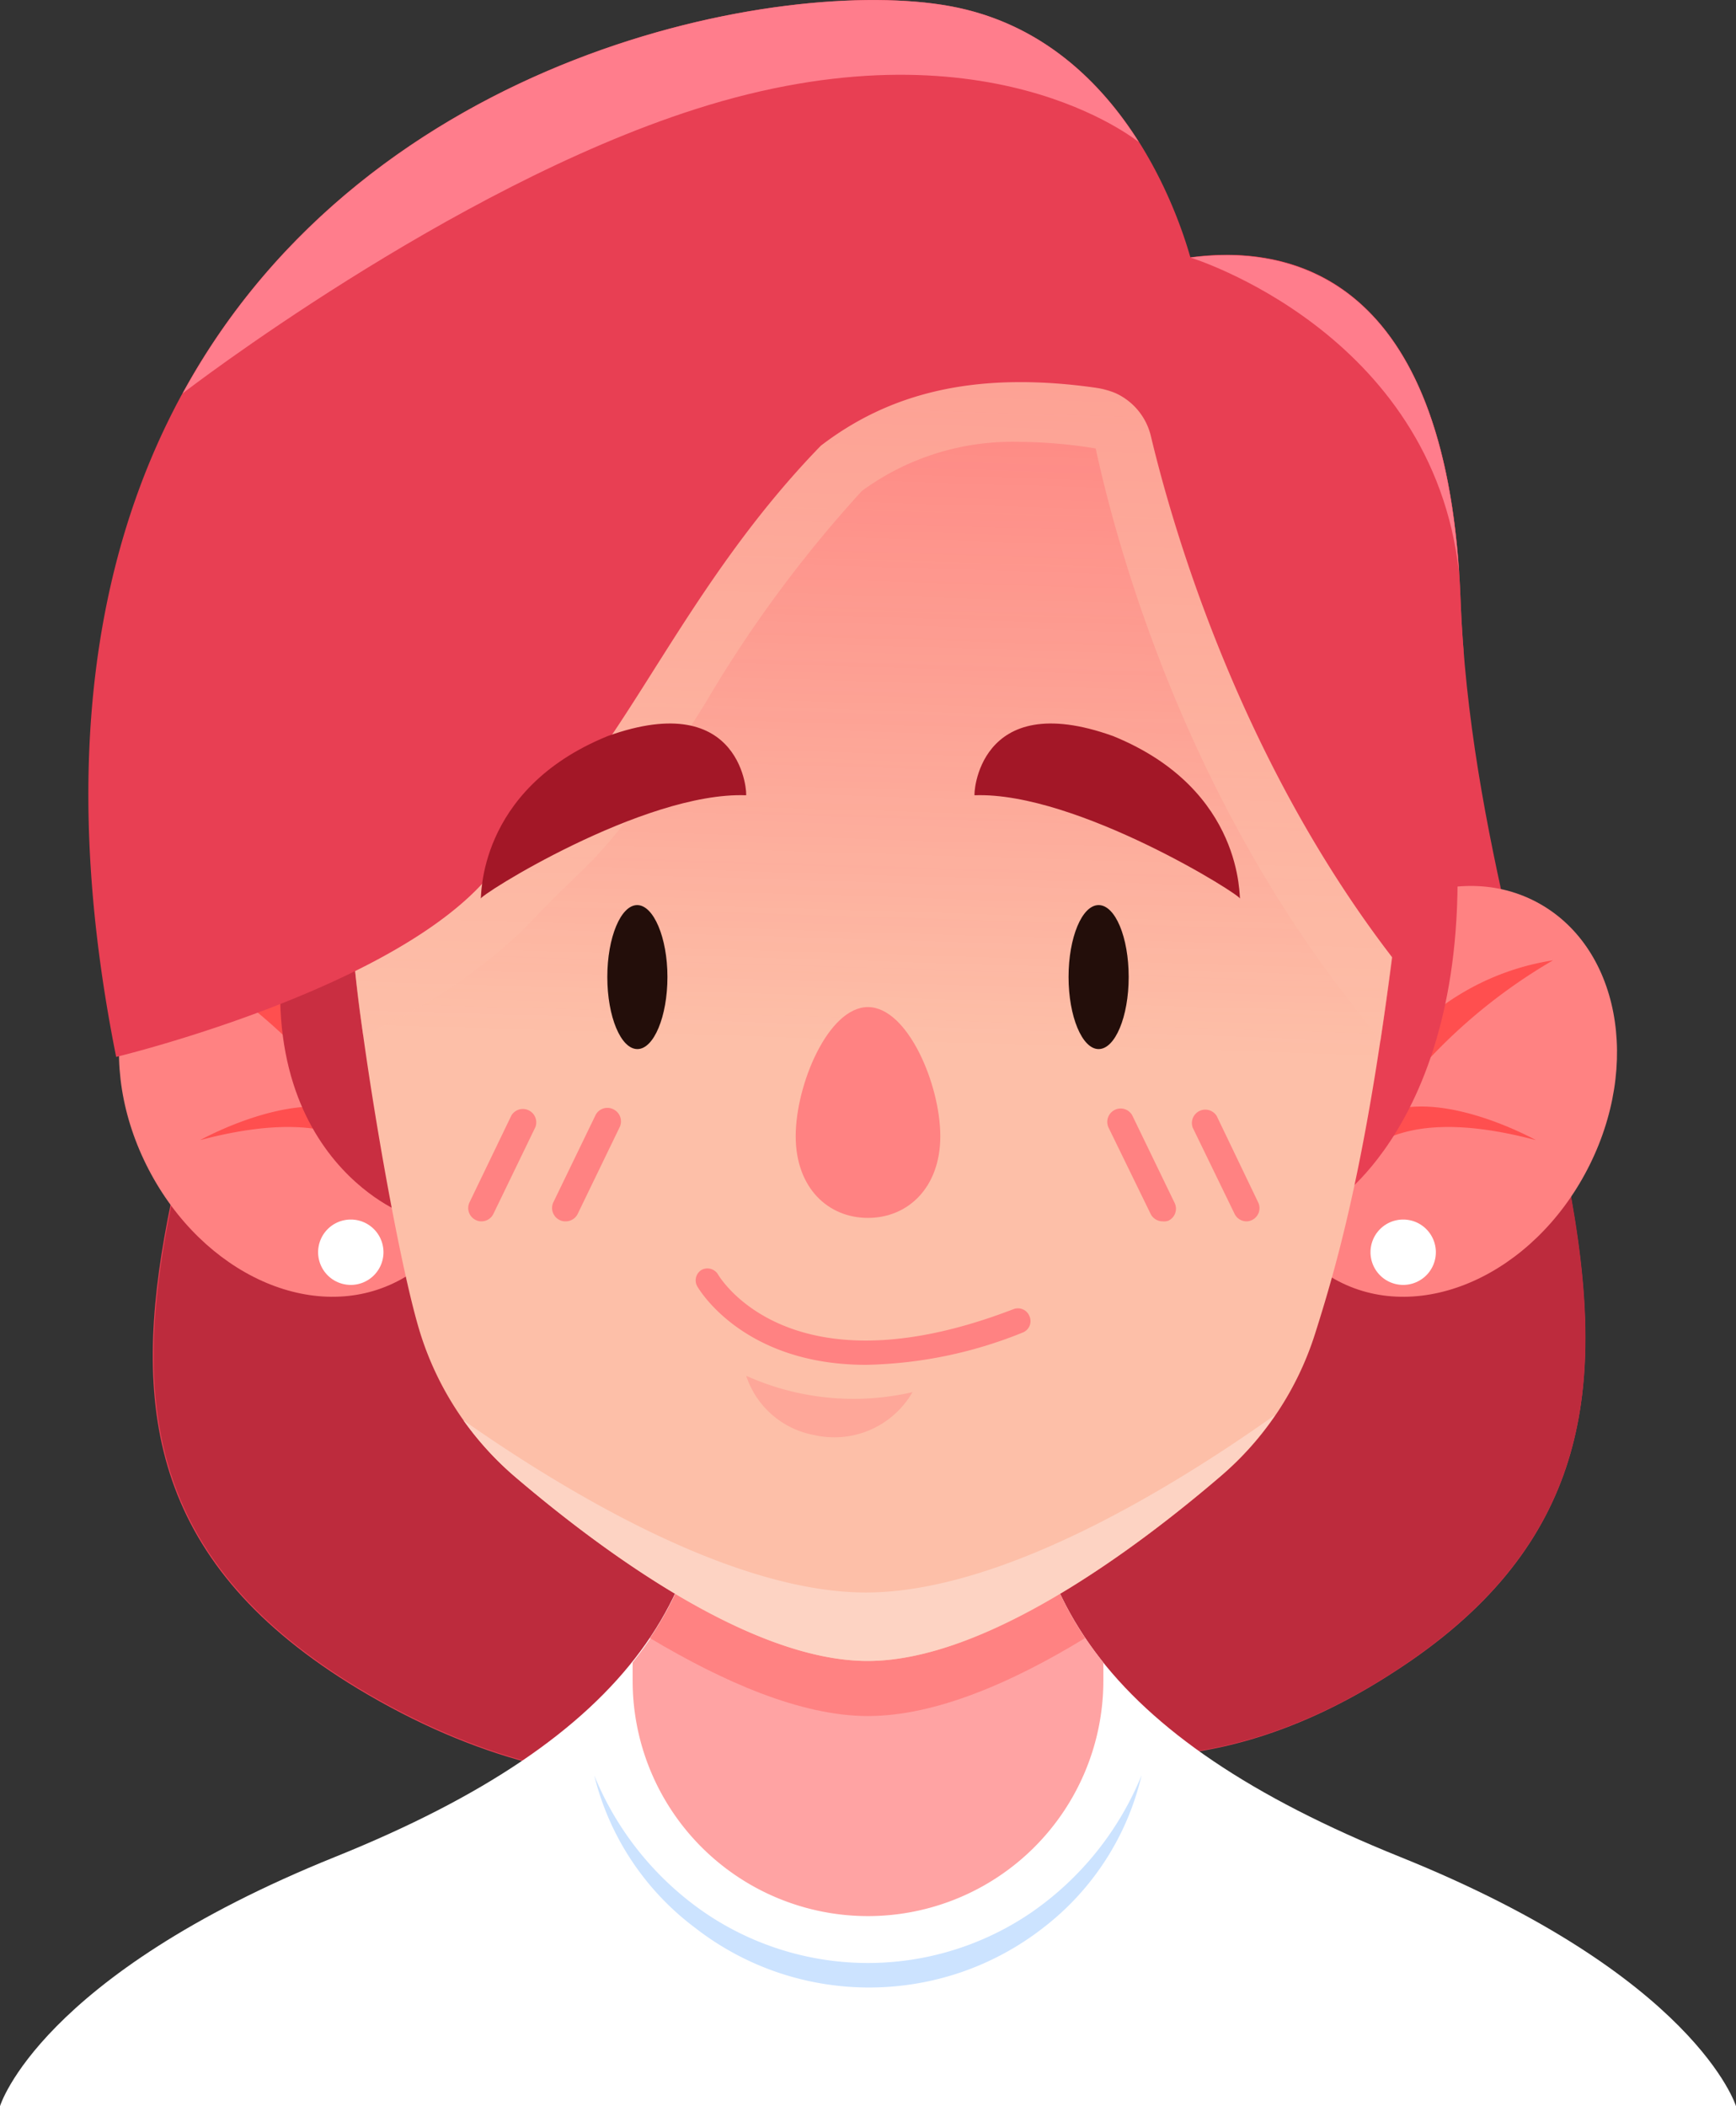 <svg xmlns="http://www.w3.org/2000/svg" xmlns:xlink="http://www.w3.org/1999/xlink" viewBox="0 0 106.25 128.87"><rect x="0" y="0" width="106.25" height="128.87" fill="#333333" stroke="none"/><defs><style>.cls-1{isolation:isolate;}.cls-2{fill:#e83f53;}.cls-3{fill:#bd2b3d;}.cls-4{fill:#fff;}.cls-5{fill:#cce3ff;}.cls-6{fill:#ffa3a3;}.cls-12,.cls-7{fill:#ff8282;}.cls-8{fill:#ff4f4f;}.cls-9{fill:#c92e41;}.cls-10,.cls-13{fill:#fdbfa8;}.cls-11{opacity:0.45;fill:url(#Degradado_sin_nombre_2);}.cls-12{opacity:0.4;}.cls-13{opacity:0.49;mix-blend-mode:multiply;}.cls-14{fill:#fdd3c3;}.cls-15{fill:#a31727;}.cls-16{fill:#230e0a;}.cls-17{fill:#ff7d8c;}</style><linearGradient id="Degradado_sin_nombre_2" x1="54.99" y1="11.86" x2="53.22" y2="70.28" gradientUnits="userSpaceOnUse"><stop offset="0" stop-color="#ff2441"/><stop offset="0.21" stop-color="#ff2441" stop-opacity="0.79"/><stop offset="0.89" stop-color="#ff2441" stop-opacity="0"/></linearGradient></defs><title>Asset 2</title><g class="cls-1"><g id="Layer_2" data-name="Layer 2"><g id="OBJECTS"><path class="cls-2" d="M89.39,36.65C88.29,7.75,68.24,17,68.24,17L41.93,17S19.28,7.62,18,37s-21.41,51.6,4.53,66.7c14.61,8.5,26.74,5.15,34.54.59,6.89,3.68,16.7,5.53,28.27-2C108.35,87.45,90.48,65.56,89.39,36.65Z"/><path class="cls-3" d="M12.19,66.66c-4,15.17-5.95,27.51,10.38,37,14.61,8.5,26.74,5.15,34.54.59,6.89,3.68,16.7,5.53,28.27-2,14.21-9.2,12.79-21.09,9.38-35.66Z"/><path class="cls-4" d="M85.67,113.61C67.53,106.3,61.55,97.23,63.1,84.18h-20c1.55,13-4.43,22.12-22.57,29.43S0,128.87,0,128.87H106.25S103.81,120.91,85.67,113.61Z"/><path class="cls-5" d="M36.37,108.63A18.82,18.82,0,0,0,43.09,117a17.73,17.73,0,0,0,20.06,0,18.85,18.85,0,0,0,6.72-8.38,16.51,16.51,0,0,1-6,9.32,17.33,17.33,0,0,1-5,2.72,17.43,17.43,0,0,1-11.35,0,17.31,17.31,0,0,1-5-2.72A16.59,16.59,0,0,1,36.37,108.63Z"/><path class="cls-6" d="M53.12,117.24a14.41,14.41,0,0,0,14.41-14.4v-1.12c-4-5-5.24-10.71-4.43-17.54h-20C44,91,42.7,96.75,38.72,101.72v1.12a14.4,14.4,0,0,0,14.4,14.4Z"/><path class="cls-7" d="M53.12,105c4.16,0,8.9-2.09,13.29-4.77-3.09-4.61-4-9.87-3.31-16h-20c.73,6.15-.22,11.41-3.32,16C44.22,102.88,49,105,53.12,105Z"/><path class="cls-7" d="M27.47,62c3.35,6.4,2,13.74-3.13,16.39S12.45,78,9.1,71.56,7.16,57.83,12.23,55.17,24.13,55.56,27.47,62Z"/><path class="cls-8" d="M24.54,74.17c0-.26-.07-.49-.1-.74,0,.18.06.33.08.45a9.4,9.4,0,0,0-.55-3.2A15.53,15.53,0,0,0,11.2,58.76,33.44,33.44,0,0,1,21.51,68.1c-3.64-1.48-9.26,1.66-9.26,1.66,6.67-1.77,9.71-.3,11.1,1.4A14.89,14.89,0,0,1,24.54,74.17Z"/><path class="cls-7" d="M78.77,62c-3.34,6.4-1.94,13.74,3.14,16.39S93.8,78,97.15,71.56,99.09,57.83,94,55.17,82.12,55.56,78.77,62Z"/><path class="cls-8" d="M81.71,74.17c0-.26.07-.49.1-.74a3.62,3.62,0,0,0-.08.45,9.4,9.4,0,0,1,.55-3.2A15.53,15.53,0,0,1,95.05,58.76,33.44,33.44,0,0,0,84.74,68.1C88.38,66.62,94,69.76,94,69.76c-6.67-1.77-9.71-.3-11.1,1.4A14.89,14.89,0,0,0,81.71,74.17Z"/><path class="cls-4" d="M23.47,76.62a2,2,0,1,1-2-2A2,2,0,0,1,23.47,76.62Z"/><path class="cls-4" d="M87.88,76.62a2,2,0,1,1-2-2A2,2,0,0,1,87.88,76.62Z"/><path class="cls-2" d="M81.81,73.43s9.58-6.26,6.94-26.37L77.11,52.42Z"/><path class="cls-9" d="M24.54,74.17s-10.88-4.25-6.25-21.26l6.25-4.8,4.09,21.43Z"/><path class="cls-10" d="M43.78,23.33A21.43,21.43,0,0,0,22.35,44.54L21.5,56.06c0,4.37,2.69,20.64,4.23,25.54a19,19,0,0,0,5.77,8.73c5.22,4.46,14.4,11.3,21.62,11.3s16.41-6.86,21.61-11.32a19,19,0,0,0,5.75-8.68c1.56-4.9,3.63-12.27,5.43-29.24l-2.13-9a30.19,30.19,0,0,0-6.73-13c-2.84-3.22-7-7-13-7Z"/><path class="cls-11" d="M43.78,23.33A21.43,21.43,0,0,0,22.35,44.54L21.5,56.06c0,4.37,2.69,20.64,4.23,25.54a19,19,0,0,0,5.77,8.73c5.22,4.46,14.4,11.3,21.62,11.3s16.41-6.86,21.61-11.32a19,19,0,0,0,5.75-8.68c1.56-4.9,3.63-12.27,5.43-29.24l-2.13-9a30.19,30.19,0,0,0-6.73-13c-2.84-3.22-7-7-13-7Z"/><path class="cls-12" d="M45.67,84.18a16,16,0,0,0,10.18,1A5.53,5.53,0,0,1,49.8,87.8,5.4,5.4,0,0,1,45.67,84.18Z"/><path class="cls-13" d="M64,23.33H43.78A21.43,21.43,0,0,0,22.35,44.54L21.5,56.06a64.92,64.92,0,0,0,.73,7.28,33,33,0,0,0,10-6.66c.92-1,1.94-2,3.14-3.16,3-2.83,5.31-6.54,7.79-10.48a77,77,0,0,1,9.59-13,15.57,15.57,0,0,1,9.72-3,29.39,29.39,0,0,1,4.59.4c1.27,5.86,5.23,20.39,15.19,33.35l2.24,2.91c.49-3.23,1-7,1.44-11.38l-2.13-9a30.19,30.19,0,0,0-6.73-13C74.21,27.14,70,23.33,64,23.33Z"/><path class="cls-14" d="M53,97.44c-8.12,0-18.31-6.11-24.64-10.54a19.16,19.16,0,0,0,3.12,3.43c5.22,4.46,14.4,11.3,21.62,11.3s16.41-6.86,21.61-11.32a18.81,18.81,0,0,0,3.34-3.74C71.8,91,61.32,97.44,53,97.44Z"/><path class="cls-15" d="M75.9,55c.23-.13-10-6.57-16.25-6.34-.07.1.13-6.62,8.48-3.62C76.21,48.33,75.82,55.06,75.9,55Z"/><path class="cls-7" d="M57.55,69.52c0,3.17-2,5-4.43,5s-4.42-1.83-4.42-5,2-7.9,4.42-7.9S57.55,66.34,57.55,69.52Z"/><path class="cls-16" d="M69.08,59.78c0,2.43-.83,4.41-1.84,4.41s-1.84-2-1.84-4.41.82-4.4,1.84-4.4S69.08,57.35,69.08,59.78Z"/><path class="cls-16" d="M37.17,59.78c0,2.43.83,4.41,1.84,4.41s1.84-2,1.84-4.41S40,55.38,39,55.38,37.17,57.35,37.17,59.78Z"/><path class="cls-7" d="M34.6,74.73a.74.74,0,0,1-.35-.08.82.82,0,0,1-.38-1.09l2.57-5.31a.81.81,0,0,1,1.09-.38A.82.82,0,0,1,37.91,69l-2.57,5.31A.82.82,0,0,1,34.6,74.73Z"/><path class="cls-7" d="M29.47,74.73a.72.72,0,0,1-.35-.08.81.81,0,0,1-.38-1.09l2.56-5.31a.82.82,0,0,1,1.47.71L30.2,74.27A.81.81,0,0,1,29.47,74.73Z"/><path class="cls-7" d="M71.16,74.73a.82.82,0,0,1-.74-.46L67.85,69a.82.82,0,0,1,.38-1.09.81.81,0,0,1,1.09.38l2.57,5.31a.81.81,0,0,1-.38,1.09A.74.74,0,0,1,71.16,74.73Z"/><path class="cls-7" d="M76.29,74.73a.81.81,0,0,1-.73-.46L73,69a.82.82,0,0,1,1.47-.71L77,73.56a.81.81,0,0,1-.37,1.09A.78.78,0,0,1,76.29,74.73Z"/><path class="cls-7" d="M53,83.51c-7.45,0-10.18-4.55-10.33-4.81a.75.75,0,0,1,.27-1,.76.76,0,0,1,1,.27c.18.31,4.52,7.35,18.07,2.14a.76.76,0,0,1,1,.43.75.75,0,0,1-.43,1A26.79,26.79,0,0,1,53,83.51Z"/><path class="cls-2" d="M89.57,39.73c-.08-1-.14-2-.18-3.08-.76-19.94-10.54-21.71-16.53-20.89C71.94,12.53,68.24,2.2,58.11.37c-14.77-2.68-62.23,8.3-51,64.3,0,0,16.12-3.88,22.35-10.54,1-1.06,2.08-2.15,3.29-3.31,5.65-5.39,9.18-15,17.49-23.55,4.06-3.11,9.27-4.65,17-3.52a3.87,3.87,0,0,1,3.19,2.9c1.43,6,5.54,19.92,14.78,31.93,0,0,1.39-6.21,2.21-10.16A44.56,44.56,0,0,1,89,42.78,8.51,8.51,0,0,0,89.57,39.73Z"/><path class="cls-17" d="M42.53,6.69c17.86-5.73,27.11,2,27.17,2C67.41,5.06,63.76,1.39,58.11.37,48-1.46,22.62,3.1,11.18,24.07,11.26,24,27.52,11.49,42.53,6.69Z"/><path class="cls-17" d="M89.3,35.05C88.09,16.62,78.69,15,72.86,15.76,72.86,15.76,87.67,20.29,89.3,35.05Z"/><path class="cls-15" d="M29.42,55c-.24-.13,9.95-6.57,16.24-6.34.08.1-.12-6.62-8.47-3.62C29.11,48.33,29.49,55.06,29.42,55Z"/></g></g></g></svg>